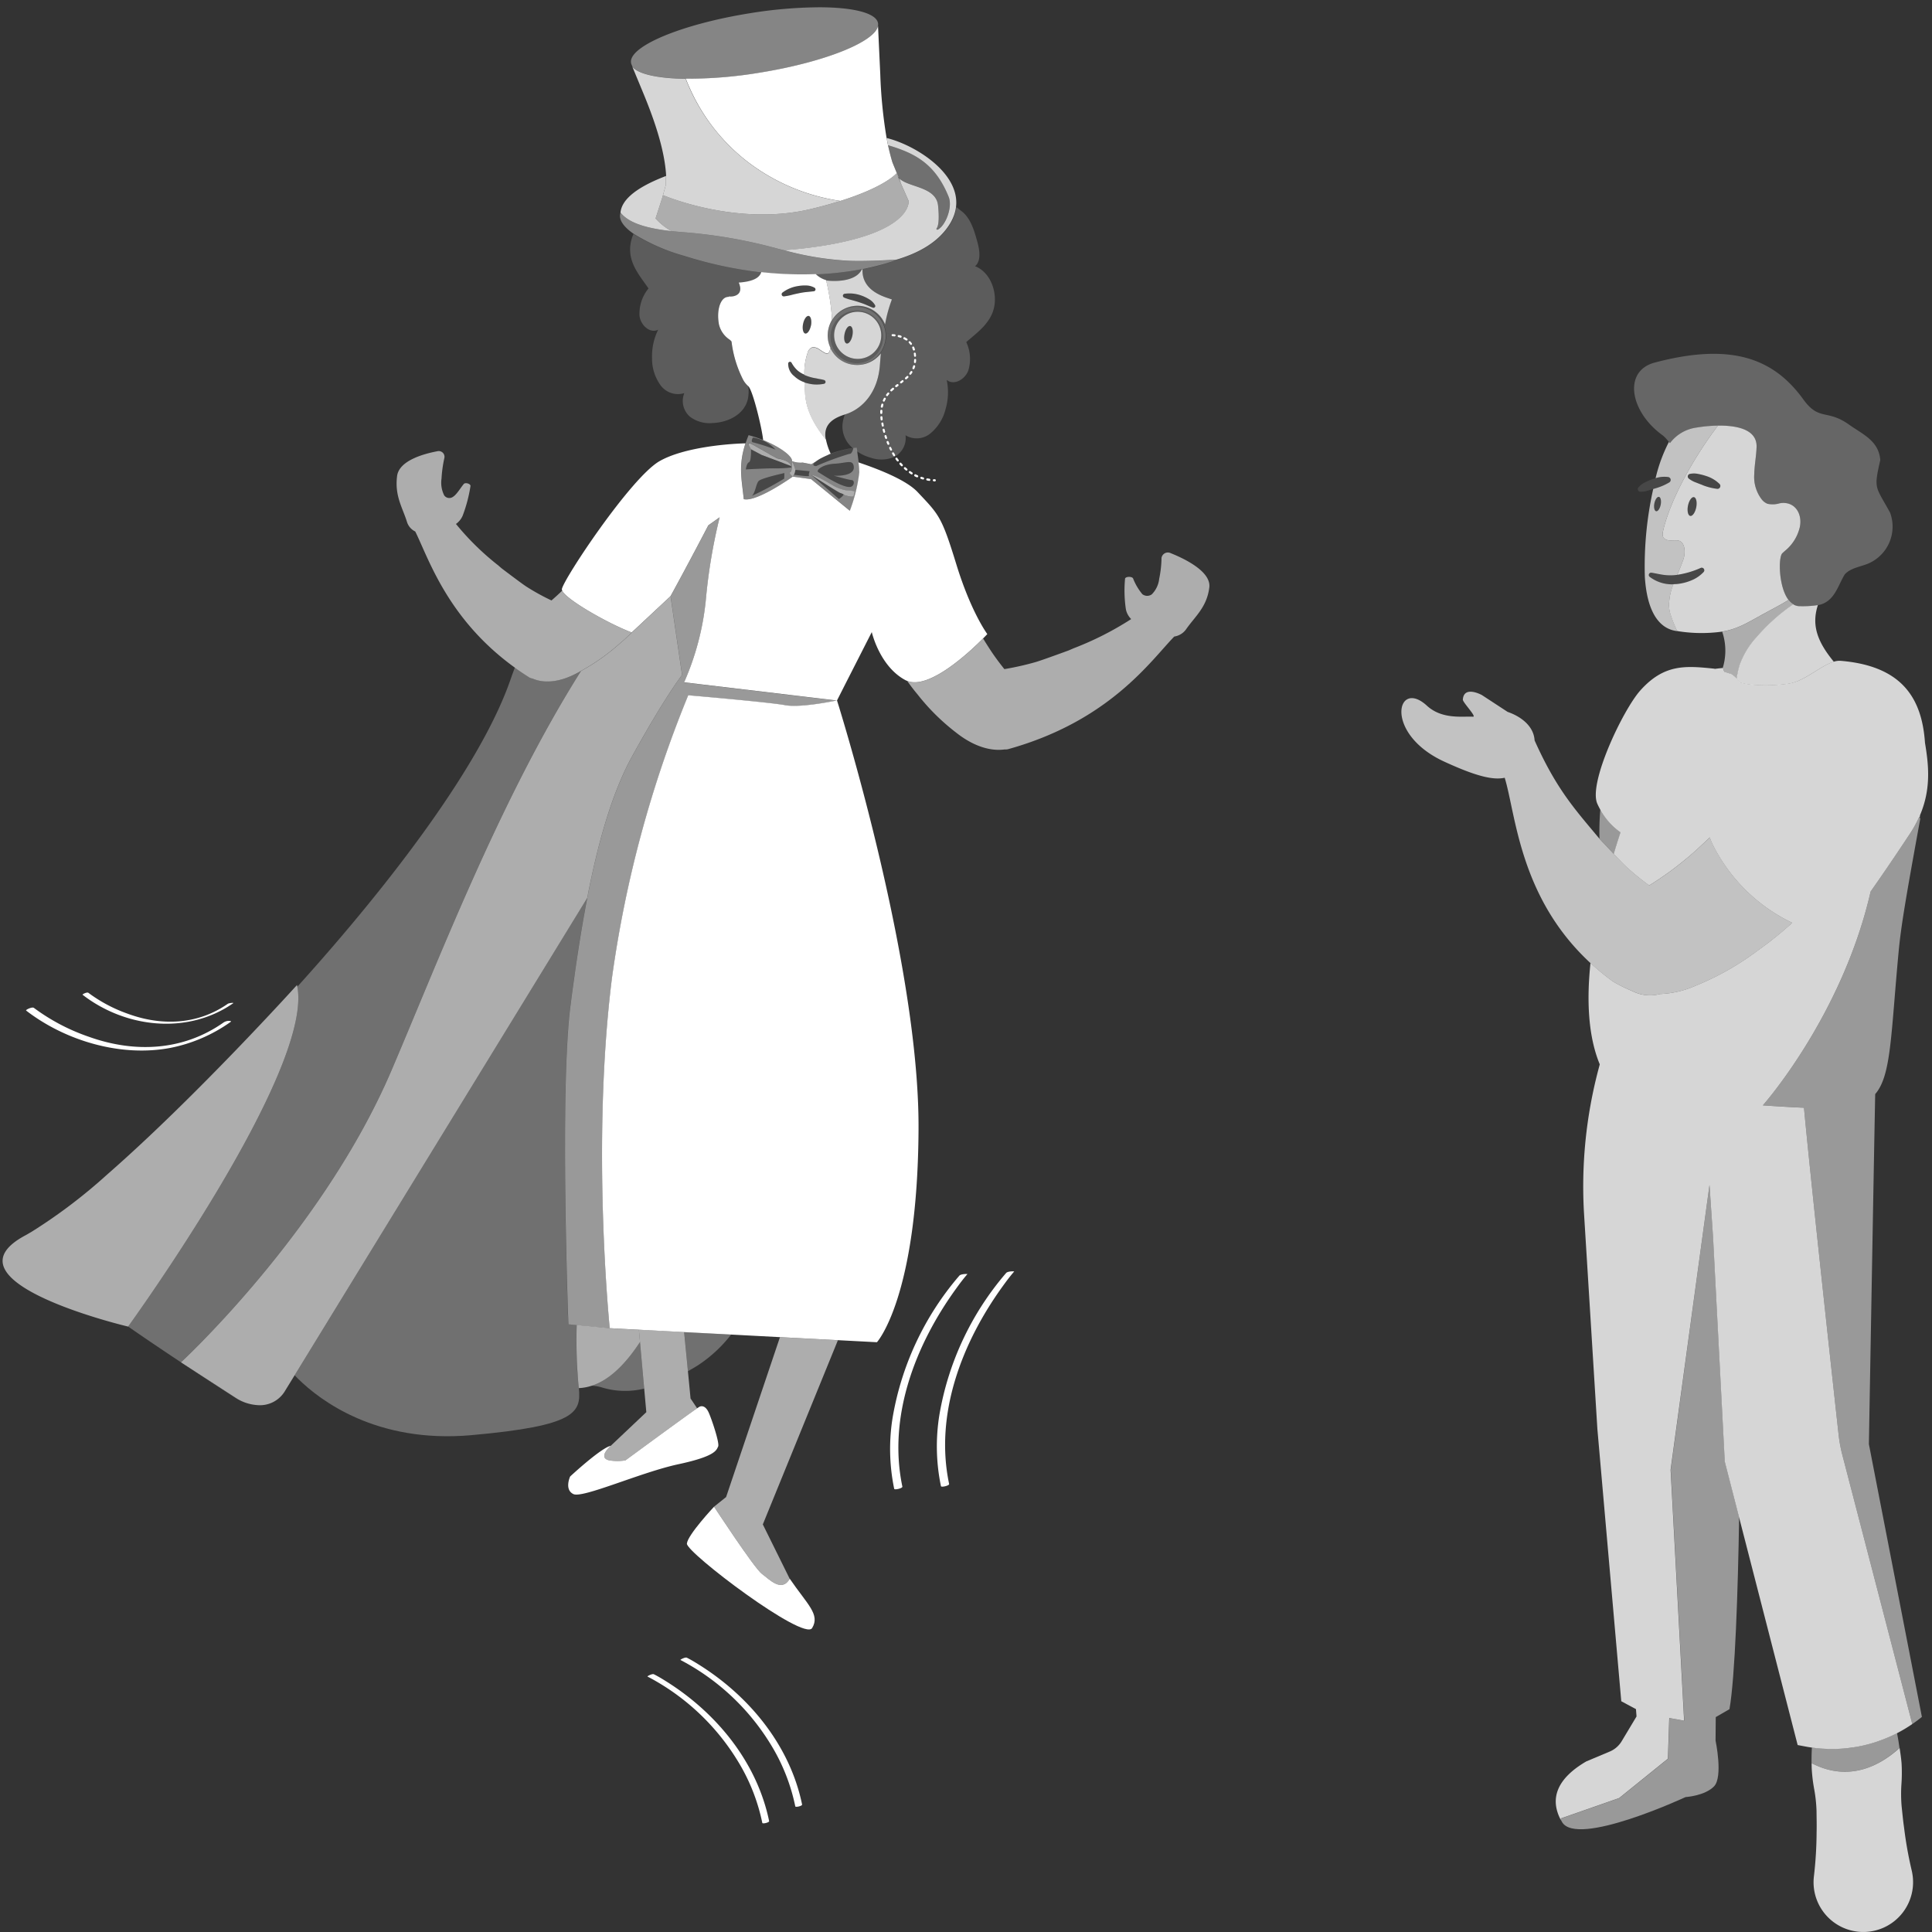 <svg viewBox="0 0 300 300" xmlns="http://www.w3.org/2000/svg"><rect x="0" y="0" width="300" height="300" fill="#333333" stroke="none"/><g fill="#fff"><path d="m 91.87 215.18 a 5.89 5.89 0 0 1 1.68 .29 12.36 12.36 0 0 0 6.48 .15 l -.65 -7.25 c -2.26 3.47 -4.77 5.93 -7.51 6.81 z" opacity=".3"/><path d="m 106.82 212.92 c .5 -.28 1.01 -.57 1.53 -.9 a 21.3 21.3 0 0 0 5.18 -4.79 l -7.29 -.38 z" opacity=".3"/><path d="m 36.6 217.03 l -8.5 -5.5 s 21.91 -20.21 32.63 -45.19 c 7.04 -16.42 16.83 -42.14 29.49 -62.16 -.17 .09 -.33 .19 -.5 .28 -2.88 1.55 -5.31 1.65 -7.02 .9 a 1.27 1.27 0 0 1 -.44 -.15 c -.81 -.51 -1.57 -1.03 -2.31 -1.56 -.21 .56 -.42 1.13 -.62 1.7 -4.46 13.08 -18.27 31.38 -33.16 47.86 2.5 13.14 -26.27 52.76 -26.28 52.77 5.98 4.15 12.34 8.29 16.62 11.04 a 6.99 6.99 0 0 0 3.4 1.15 6.93 6.93 0 0 1 -3.31 -1.14 z" opacity=".3"/><path d="m 89.78 214.52 c -.05 -.47 -.1 -.96 -.14 -1.48 -.02 -.34 -.03 -.68 -.04 -1.03 -.08 -1.6 -.12 -3.72 -.06 -6.26 l -1.3 -.13 s -1.36 -36.36 .34 -49.52 c .72 -5.56 1.55 -11.24 2.6 -16.67 l -45.43 74.12 c .16 .17 .34 .35 .54 .55 3.4 3.35 12.18 10.07 26.92 8.75 16.21 -1.45 17.04 -3.49 16.68 -7.3 v -.01 s -.05 -.36 -.11 -1.02 z" opacity=".3"/><path d="m 46.17 153.21 c -.02 -.09 -.03 -.18 -.05 -.26 0 0 -15.79 17.48 -29.47 29.42 a 83.21 83.21 0 0 1 -11.79 8.93 c -.3 .17 -.6 .35 -.89 .51 -13.56 7.22 15.92 14.18 15.92 14.18 .01 -.02 28.77 -39.64 26.28 -52.78 z" opacity=".6"/><path d="m 181.8 85.9 a 1 1 0 0 0 -1.44 .73 17.02 17.02 0 0 1 -.36 3.24 4.04 4.04 0 0 1 -1.16 2.43 1.23 1.23 0 0 1 -1.45 -.03 8.73 8.73 0 0 1 -1.45 -2.46 c -.18 -.32 -1.13 -.31 -1.24 .03 a 19.85 19.85 0 0 0 .13 4.79 2.97 2.97 0 0 0 .82 1.5 48.38 48.38 0 0 1 -8.9 4.52 l -.84 .36 s -4.08 1.5 -5.04 1.78 a 44.09 44.09 0 0 1 -4.91 1.11 q -.8 -.99 -1.53 -2.02 c -.52 -.73 -.99 -1.48 -1.46 -2.22 l -.31 -.51 -.01 .01 c -2.05 2.06 -8.36 8 -11.79 6.57 .51 .71 1.04 1.42 1.61 2.09 a 33.5 33.5 0 0 0 5.96 5.91 c 2.8 2.23 5.47 2.94 7.58 2.64 a 1.67 1.67 0 0 0 .53 -.04 c 15.82 -4.39 22.22 -13.83 25.8 -17.49 a 2.75 2.75 0 0 0 1.86 -1.16 c 1.37 -1.97 3.2 -3.39 3.58 -6.46 .31 -2.43 -3.73 -4.42 -5.98 -5.32 z" opacity=".6"/><path d="m 82.69 105.36 c 1.71 .76 4.14 .66 7.02 -.9 .17 -.08 .33 -.19 .5 -.28 a 32.23 32.23 0 0 0 5.91 -4.16 c .69 -.57 1.34 -1.18 1.97 -1.8 -3.73 -1.43 -10.17 -5.1 -10.79 -6.49 0 -.01 0 -.01 0 -.02 q -.81 .79 -1.67 1.53 c -.06 -.03 -.11 -.06 -.16 -.08 a 34.51 34.51 0 0 1 -3.73 -2.07 c -.75 -.48 -3.85 -2.84 -3.85 -2.84 l -.62 -.53 a 41.53 41.53 0 0 1 -6.47 -6.36 3.04 3.04 0 0 0 1.04 -1.28 22.63 22.63 0 0 0 1.22 -4.63 c -.01 -.35 -.81 -.57 -1.04 -.3 -.58 .69 -1.13 1.72 -1.8 2.07 a .97 .97 0 0 1 -1.24 -.29 4.39 4.39 0 0 1 -.42 -2.62 19.49 19.49 0 0 1 .45 -3.23 .89 .89 0 0 0 -1.05 -1.02 c -2.11 .39 -5.99 1.44 -6.3 3.86 -.39 3.07 .82 4.85 1.52 7.07 a 2.45 2.45 0 0 0 1.3 1.54 c 2.03 4.06 4.98 13.57 15.44 21.12 .73 .53 1.5 1.05 2.31 1.56 a 1.27 1.27 0 0 0 .46 .15 z" opacity=".6"/><path d="m 88.26 205.63 l 1.3 .13 5.13 .5 s -2.91 -28.55 .35 -54.42 a 180.26 180.26 0 0 1 11.84 -43.86 s 12.61 1.09 15.05 1.54 c 2.28 .43 7.34 -.59 7.99 -.73 l -23.68 -2.82 .01 -.02 h -.01 a 42.02 42.02 0 0 0 3.36 -12.69 85.34 85.34 0 0 1 2.15 -12.92 l -1.75 1.24 s -3 5.76 -5.87 11 l 1.79 12.23 s -2.49 3.1 -7.72 12.56 c -3.19 5.77 -5.37 13.61 -7.01 22.07 -1.05 5.43 -1.88 11.11 -2.6 16.67 -1.7 13.16 -.33 49.52 -.33 49.52 z" opacity=".5"/><path d="m 99.21 206.48 l .17 1.89 .65 7.25 .33 3.66 -5.52 5.22 c -1.36 1.29 -1.31 2.11 -.06 2.29 a 8.23 8.23 0 0 0 2.34 -.02 s 9.1 -6.69 11.13 -8.09 l -1.02 -1.52 -.41 -4.25 -.59 -6.07 z" opacity=".6"/><path d="m 112.75 232.46 l -1.87 1.5 s 6.27 9.58 7.42 10.42 3.08 2.97 4.32 .76 l -4.17 -8.43 11.66 -28.6 -9 -.47 z" opacity=".6"/><path d="m 118.3 244.38 c -1.15 -.84 -7.42 -10.42 -7.42 -10.42 s -4.1 4.36 -4.22 5.73 18.18 15.23 19.45 13.11 -.73 -3.64 -3.48 -7.66 c -1.25 2.21 -3.18 .08 -4.33 -.76 z"/><path d="m 94.78 226.79 c -1.25 -.18 -1.3 -1 .06 -2.29 -1.56 .35 -6.31 4.77 -6.31 4.77 s -.94 2.04 .51 2.73 10.48 -3.39 16.32 -4.64 5.88 -2.22 6.15 -2.74 -1.06 -4.43 -1.49 -5.34 -.98 -1.03 -1.39 -.85 c -.04 .02 -.17 .11 -.39 .25 -2.03 1.4 -11.13 8.09 -11.13 8.09 a 8.23 8.23 0 0 1 -2.33 .02 z"/><path d="m 122.99 71.61 a 3.64 3.64 0 0 0 1.65 .22 l 1.34 .26 s .27 -.16 .65 -.39 a 6.52 6.52 0 0 1 .96 -.6 c .29 -.15 .59 -.29 .89 -.42 .19 -.1 .37 -.18 .52 -.24 l -.02 -.01 a 9.53 9.53 0 0 1 -.72 -2.15 c -.86 -1.09 -2.9 -3.71 -3.19 -6.67 a 3 3 0 0 1 -.05 -.41 c -.02 -.57 -.09 -1.78 -.09 -1.83 -.14 -.05 -.27 -.1 -.41 -.16 a 4.25 4.25 0 0 1 -1.19 -.8 2.24 2.24 0 0 1 -.3 -.27 2.43 2.43 0 0 1 -.64 -1.71 .28 .28 0 0 1 .52 -.11 l .03 .06 a 4.54 4.54 0 0 0 .84 1.09 3.82 3.82 0 0 0 1.12 .7 9.65 9.65 0 0 1 .51 -3.4 1.22 1.22 0 0 1 .66 -.82 1.36 1.36 0 0 1 .78 .08 c .33 .1 1.32 .97 1.65 .85 .3 -.11 .4 -.58 .45 -.88 a 4.46 4.46 0 0 1 -.43 -1.89 4.76 4.76 0 0 1 .67 -2.42 c -.01 -.13 0 -.25 -.01 -.38 a 36.14 36.14 0 0 0 -.9 -5.81 3.87 3.87 0 0 1 -1.61 -.94 c -.83 .03 -1.7 .05 -2.6 .04 a 57.17 57.17 0 0 1 -5.86 -.35 c -.25 .81 -1.12 1.46 -3.5 1.63 .91 2.12 -1.06 2.22 -1.55 2.16 v .06 a 1.01 1.01 0 0 0 -.32 .03 c -1.05 .27 -1.59 2.17 -1.2 4.25 a 3.9 3.9 0 0 0 1.61 2.33 1.72 1.72 0 0 1 .34 .32 17.78 17.78 0 0 0 1.82 5.97 3.62 3.62 0 0 0 .79 .97 c .7 .64 2.13 6.56 2.3 8.36 2.56 1.04 4.55 2.48 4.49 3.28 z m 2.93 -21.06 c -.15 .75 -.54 1.3 -.88 1.24 -.25 -.05 -.4 -.44 -.4 -.94 a 2.83 2.83 0 0 1 .06 -.55 c .15 -.75 .54 -1.3 .88 -1.24 .25 .05 .4 .44 .4 .94 a 2.84 2.84 0 0 1 -.05 .56 z m -4.19 -4.53 a .32 .32 0 0 1 -.35 -.28 c 0 -.01 0 -.01 0 -.02 v -.01 a .31 .31 0 0 1 .11 -.27 5.3 5.3 0 0 1 2.36 -1.01 6.12 6.12 0 0 1 1.32 -.1 2.69 2.69 0 0 1 1.33 .36 .26 .26 0 0 1 .12 .19 .27 .27 0 0 1 -.03 .21 .28 .28 0 0 1 -.19 .13 l -.07 .01 c -.36 .05 -.75 .08 -1.13 .12 s -.75 .1 -1.13 .18 -.76 .16 -1.13 .26 a 8.92 8.92 0 0 1 -1.19 .23 z"/><path d="m 89.55 205.75 c -.07 2.54 -.02 4.66 .06 6.26 .05 1.08 .12 1.92 .17 2.51 .06 .66 .11 1.01 .11 1.02 h .05 a 7.32 7.32 0 0 0 1.93 -.36 c 2.75 -.88 5.25 -3.34 7.51 -6.8 l -.17 -1.89 -4.52 -.24 z" opacity=".6"/><path d="m 153.31 98.46 c -.1 -.14 -2.56 -3.5 -4.81 -10.83 -2.3 -7.49 -2.69 -7.69 -6.02 -11.23 -1.67 -1.77 -5.63 -3.41 -9.18 -4.6 a 14.01 14.01 0 0 1 .13 1.54 24.9 24.9 0 0 1 -1.47 5.97 l -6.01 -4.91 -2.85 -.39 s -5.61 4 -7.61 3.5 c -.31 -3.11 -.88 -5.18 .27 -8.67 -3.78 .11 -9.95 .81 -13.37 2.78 -4.46 2.59 -14.87 18.27 -15.14 19.85 v .01 a .44 .44 0 0 0 .05 .22 v .02 c .63 1.39 7.07 5.07 10.79 6.49 l 6.03 -5.64 c 2.88 -5.25 5.87 -11 5.87 -11 l 1.75 -1.24 .01 -.01 a 85.42 85.42 0 0 0 -2.16 12.95 41.93 41.93 0 0 1 -3.35 12.66 l -.01 .02 23.68 2.82 c -.65 .14 -5.71 1.16 -7.99 .73 -2.44 -.46 -15.05 -1.54 -15.05 -1.54 a 180.28 180.28 0 0 0 -11.84 43.86 c -3.26 25.87 -.35 54.42 -.35 54.42 l 4.52 .24 7.03 .37 7.29 .38 7.58 .4 9 .47 6.07 .32 s 6.33 -6.96 6.46 -33.11 c .11 -21.29 -8.35 -52.01 -11.5 -62.71 -.69 -2.34 -1.12 -3.72 -1.16 -3.83 l 1.25 -2.47 4.15 -8.15 s 1.21 5.35 5.26 7.48 c .06 .03 .13 .06 .2 .08 a .2 .2 0 0 0 .02 .01 c 3.43 1.43 9.74 -4.51 11.79 -6.57 l .01 -.01 c .41 -.41 .65 -.67 .65 -.67 z"/><path d="m 104.12 92.58 l 1.79 12.23 s -2.49 3.1 -7.72 12.56 c -3.19 5.77 -5.37 13.61 -7.01 22.07 l -45.43 74.11 -1.28 2.08 -.28 .46 a 4.52 4.52 0 0 1 -4.28 2.09 6.93 6.93 0 0 1 -3.31 -1.14 l -8.5 -5.5 s 21.91 -20.21 32.63 -45.19 c 7.04 -16.42 16.83 -42.14 29.49 -62.16 a 32.23 32.23 0 0 0 5.91 -4.16 c .69 -.57 1.34 -1.18 1.97 -1.8 z" opacity=".6"/><path d="m 128.28 43.54 c .15 .05 4.46 .58 5.55 -1.73 a 49.02 49.02 0 0 1 -7.16 .79 3.87 3.87 0 0 0 1.61 .94 36.14 36.14 0 0 1 .9 5.81 v .01 a 36.06 36.06 0 0 0 -.9 -5.82 z" opacity=".2"/><path d="m 113.58 53.03 a 1.72 1.72 0 0 0 -.34 -.32 3.9 3.9 0 0 1 -1.61 -2.33 c -.39 -2.07 .15 -3.97 1.2 -4.25 a 1.01 1.01 0 0 1 .32 -.03 v -.02 c .49 .05 2.45 -.05 1.55 -2.16 2.38 -.17 3.25 -.82 3.5 -1.63 a 63.21 63.21 0 0 1 -11.98 -2.55 30.38 30.38 0 0 1 -7.85 -3.41 5.85 5.85 0 0 0 -.44 3.41 c .38 1.97 1.69 3.47 2.77 5.05 a 6.19 6.19 0 0 0 -1.4 4.24 c .19 1.51 1.64 2.79 2.9 2.17 a 9.24 9.24 0 0 0 -.95 4.38 7.02 7.02 0 0 0 1.32 4.24 3.33 3.33 0 0 0 3.69 1.22 3.24 3.24 0 0 0 .88 3.67 5.03 5.03 0 0 0 3.49 .98 c 2.3 -.07 5 -1.27 5.52 -3.83 a 6.33 6.33 0 0 0 .05 -1.89 3.62 3.62 0 0 1 -.79 -.97 17.78 17.78 0 0 1 -1.83 -5.97 z" opacity=".2"/><path d="m 139.3 40.32 l .08 -.01 a 30.22 30.22 0 0 1 -5.46 1.48 c -.16 3.6 3.88 4.4 4.56 4.7 a 21.73 21.73 0 0 0 -1.06 3.88 4.56 4.56 0 0 1 .31 1.45 c .05 -.01 .18 -.02 .3 -.03 .16 -.02 .08 .31 .08 .43 s -.29 .11 -.37 .07 a 4.55 4.55 0 0 1 -.96 2.58 c -.06 .58 -.11 1.15 -.14 1.69 -.29 4.4 -2.71 6.77 -4.97 7.64 -.12 .05 -.29 .1 -.48 .16 a 6.09 6.09 0 0 0 -.38 1.71 4.38 4.38 0 0 0 1.6 3.5 c .35 -.06 .58 -.09 .58 -.09 s .04 .25 .09 .61 a 7.28 7.28 0 0 0 2.14 .99 5.07 5.07 0 0 0 3.63 -.13 3.28 3.28 0 0 0 1.76 -3.36 3.36 3.36 0 0 0 3.89 -.31 7.13 7.13 0 0 0 2.34 -3.8 9.21 9.21 0 0 0 .16 -4.49 c 1.07 .9 2.79 0 3.35 -1.43 a 6.14 6.14 0 0 0 -.31 -4.44 c 1.44 -1.27 3.09 -2.42 3.94 -4.25 1.3 -2.78 -.01 -6.59 -2.58 -7.53 .96 -.8 .73 -2.43 .39 -3.68 -.49 -1.82 -1.06 -3.76 -2.43 -4.83 -.26 -.2 -.56 -.45 -.86 -.69 a 6.43 6.43 0 0 1 -.85 2.45 c -1.68 2.91 -4.83 4.68 -8.35 5.73 z m 2.92 14.57 c .02 .11 .03 .22 .04 .34 a .17 .17 0 0 1 -.15 .18 h -.01 a .16 .16 0 0 1 -.16 -.15 c -.01 -.11 -.02 -.22 -.04 -.32 a .17 .17 0 0 1 .14 -.19 .17 .17 0 0 1 .18 .14 z m -.5 -1.07 a .17 .17 0 0 1 .22 .09 c .05 .1 .09 .21 .12 .32 a .17 .17 0 0 1 -.11 .21 .15 .15 0 0 1 -.05 .01 .17 .17 0 0 1 -.16 -.11 c -.03 -.1 -.07 -.2 -.11 -.29 a .17 .17 0 0 1 .09 -.23 z m -3.14 -1.94 h .01 c .11 .01 .22 .01 .34 .03 a .16 .16 0 0 1 .14 .18 .17 .17 0 0 1 -.16 .15 h -.02 c -.11 -.01 -.22 -.02 -.32 -.03 a .17 .17 0 0 1 .01 -.33 z m -.31 8.63 c .08 -.08 .16 -.15 .25 -.23 a .17 .17 0 1 1 .22 .25 c -.08 .07 -.16 .14 -.24 .22 a .17 .17 0 0 1 -.23 -.24 z m -.67 .76 c .07 -.09 .14 -.18 .21 -.26 a .16 .16 0 1 1 .25 .21 c -.07 .08 -.13 .16 -.2 .25 a .17 .17 0 0 1 -.13 .07 .17 .17 0 0 1 -.13 -.26 z m -.52 .88 c .05 -.1 .1 -.21 .15 -.3 a .16 .16 0 0 1 .22 -.07 .16 .16 0 0 1 .07 .22 c -.05 .09 -.1 .19 -.14 .28 a .17 .17 0 0 1 -.15 .1 .16 .16 0 0 1 -.07 -.01 .17 .17 0 0 1 -.08 -.23 z m -.23 .64 a .16 .16 0 0 1 .2 -.12 .17 .17 0 0 1 .12 .2 c -.03 .1 -.05 .2 -.07 .31 a .17 .17 0 0 1 -.16 .13 .12 .12 0 0 1 -.03 0 .16 .16 0 0 1 -.13 -.19 c .02 -.12 .05 -.23 .08 -.34 z m -.17 1 a .15 .15 0 0 1 .18 -.15 .16 .16 0 0 1 .15 .18 c -.01 .1 -.01 .21 -.01 .32 a .17 .17 0 0 1 -.17 .16 .16 .16 0 0 1 -.16 -.17 c .01 -.12 .01 -.23 .02 -.34 z m .04 1.34 l -.01 -.08 q -.02 -.13 -.02 -.26 a .16 .16 0 0 1 .33 -.03 c .01 .08 .01 .16 .02 .25 l .01 .08 a .17 .17 0 0 1 -.15 .18 .17 .17 0 0 1 -.17 -.14 z m .17 .99 c -.02 -.11 -.05 -.22 -.07 -.33 a .17 .17 0 0 1 .13 -.19 .16 .16 0 0 1 .19 .13 c .02 .1 .04 .21 .06 .32 a .16 .16 0 0 1 -.13 .2 .21 .21 0 0 1 -.04 0 .17 .17 0 0 1 -.13 -.13 z m .24 .97 c -.03 -.11 -.06 -.22 -.09 -.32 a .16 .16 0 0 1 .12 -.2 .16 .16 0 0 1 .2 .12 c .03 .1 .05 .21 .08 .32 a .17 .17 0 0 1 -.12 .2 .17 .17 0 0 1 -.04 .01 .16 .16 0 0 1 -.14 -.13 z m .45 1.07 a .16 .16 0 0 1 -.16 -.11 c -.04 -.11 -.07 -.21 -.11 -.32 a .17 .17 0 0 1 .31 -.1 c .03 .1 .07 .21 .1 .31 a .16 .16 0 0 1 -.1 .21 .16 .16 0 0 1 -.03 .01 z m .35 .92 a .17 .17 0 0 1 -.15 -.1 c -.04 -.1 -.08 -.21 -.13 -.31 a .17 .17 0 0 1 .31 -.12 c .04 .1 .08 .2 .12 .3 a .17 .17 0 0 1 -.09 .22 .15 .15 0 0 1 -.05 .01 z m .42 .9 a .17 .17 0 0 1 -.15 -.09 c -.05 -.1 -.1 -.2 -.15 -.3 a .17 .17 0 0 1 .3 -.14 c .05 .1 .1 .2 .14 .29 a .16 .16 0 0 1 -.07 .22 .16 .16 0 0 1 -.06 .02 z m .57 .84 a .17 .17 0 0 1 -.09 .02 .16 .16 0 0 1 -.14 -.08 c -.06 -.1 -.12 -.19 -.17 -.29 a .16 .16 0 1 1 .28 -.17 c .06 .09 .11 .19 .17 .28 a .17 .17 0 0 1 -.04 .24 z m .57 -10.91 l -.26 .2 a .17 .17 0 0 1 -.1 .04 .17 .17 0 0 1 -.1 -.29 l .26 -.2 a .17 .17 0 0 1 .2 .26 z m .02 -7.56 a .16 .16 0 0 1 -.12 -.2 .16 .16 0 0 1 .2 -.12 c .11 .03 .22 .06 .33 .09 a .17 .17 0 0 1 -.05 .32 .15 .15 0 0 1 -.05 -.01 c -.1 -.03 -.2 -.06 -.3 -.08 z m .76 6.95 c -.09 .07 -.17 .14 -.26 .2 a .16 .16 0 0 1 -.2 -.26 c .09 -.07 .17 -.13 .26 -.2 a .17 .17 0 0 1 .21 .26 z m .06 -6.84 a .17 .17 0 0 1 .22 -.07 3.06 3.06 0 0 1 .3 .18 .16 .16 0 0 1 -.09 .3 .16 .16 0 0 1 -.09 -.03 3.04 3.04 0 0 0 -.27 -.16 .17 .17 0 0 1 -.07 -.22 z m .7 6.17 c -.08 .08 -.16 .16 -.24 .23 a .17 .17 0 0 1 -.11 .04 .17 .17 0 0 1 -.12 -.06 .16 .16 0 0 1 .01 -.23 c .08 -.07 .16 -.15 .23 -.22 a .16 .16 0 0 1 .23 .23 z m .11 -5.61 a .16 .16 0 0 1 .23 .01 3.22 3.22 0 0 1 .22 .27 .17 .17 0 0 1 -.27 .2 2.9 2.9 0 0 0 -.2 -.24 .16 .16 0 0 1 .02 -.24 z m .54 4.83 c -.06 .1 -.13 .19 -.2 .28 a .16 .16 0 0 1 -.13 .07 .18 .18 0 0 1 -.1 -.03 .17 .17 0 0 1 -.03 -.23 c .06 -.08 .13 -.17 .18 -.26 a .17 .17 0 0 1 .28 .18 z m .32 -.61 a .17 .17 0 0 1 -.15 .1 .18 .18 0 0 1 -.06 -.01 .17 .17 0 0 1 -.09 -.22 q .06 -.14 .1 -.29 a .17 .17 0 1 1 .32 .1 3.35 3.35 0 0 1 -.12 .32 z m .25 -1 a .17 .17 0 0 1 -.16 .14 h -.02 a .16 .16 0 0 1 -.14 -.18 c .01 -.1 .02 -.21 .02 -.31 a .17 .17 0 0 1 .17 -.16 h .01 a .17 .17 0 0 1 .16 .17 c -.02 .12 -.03 .23 -.04 .34 z" opacity=".2"/><path d="m 133.2 55.73 a 3.66 3.66 0 1 0 -3.68 -3.66 3.67 3.67 0 0 0 3.68 3.66 z m -2.06 -3.86 c .15 -.75 .54 -1.3 .88 -1.24 s .49 .72 .34 1.47 -.54 1.3 -.88 1.24 -.49 -.72 -.34 -1.46 z" opacity=".8"/><path d="m 131.19 64.36 c .19 -.06 .36 -.12 .48 -.16 2.26 -.87 4.68 -3.24 4.97 -7.64 .04 -.53 .09 -1.1 .14 -1.69 a 4.61 4.61 0 0 1 -3.64 1.8 c -.02 0 -.05 0 -.07 0 h -.02 a 4.53 4.53 0 0 1 -4.11 -2.63 c -.05 .29 -.14 .77 -.45 .88 -.33 .12 -1.32 -.75 -1.65 -.85 a 1.36 1.36 0 0 0 -.78 -.08 1.22 1.22 0 0 0 -.66 .82 9.65 9.65 0 0 0 -.51 3.4 c .03 .01 .05 .03 .08 .04 a 7.47 7.47 0 0 0 1.42 .44 c .25 .04 .51 .09 .76 .15 a 6.68 6.68 0 0 1 .79 .16 l .02 .01 a .31 .31 0 0 1 .22 .38 .31 .31 0 0 1 -.24 .21 5.81 5.81 0 0 1 -1.72 .08 7.37 7.37 0 0 1 -1.31 -.29 c 0 .04 .07 1.26 .09 1.83 .01 .14 .04 .28 .05 .41 .3 2.96 2.33 5.57 3.19 6.67 -.58 -2.72 1.74 -3.54 2.95 -3.94 z" opacity=".8"/><path d="m 128.28 43.54 a 36.06 36.06 0 0 1 .9 5.82 c .01 .12 0 .25 .01 .37 a 4.61 4.61 0 0 1 8.24 .65 21.73 21.73 0 0 1 1.06 -3.88 c -.68 -.3 -4.72 -1.1 -4.56 -4.7 l -.1 .02 c -1.1 2.3 -5.41 1.77 -5.55 1.72 z m 6.63 2.9 a 2.6 2.6 0 0 1 .97 .95 .27 .27 0 0 1 -.11 .37 .29 .29 0 0 1 -.23 .02 l -.07 -.03 c -.34 -.13 -.7 -.29 -1.04 -.44 s -.71 -.27 -1.07 -.39 -.74 -.23 -1.12 -.33 a 8.92 8.92 0 0 1 -1.15 -.37 l -.01 -.01 a .31 .31 0 0 1 -.17 -.41 .32 .32 0 0 1 .23 -.18 5.35 5.35 0 0 1 2.57 .26 6.01 6.01 0 0 1 1.2 .56 z" opacity=".8"/><path d="m 131.48 53.34 c .34 .06 .73 -.49 .88 -1.24 s -.01 -1.4 -.34 -1.47 -.73 .49 -.88 1.24 .01 1.41 .34 1.47 z" opacity=".1"/><path d="m 125.58 49.07 c -.34 -.06 -.73 .49 -.88 1.24 a 2.83 2.83 0 0 0 -.06 .55 c 0 .5 .15 .87 .4 .92 .34 .06 .73 -.49 .88 -1.24 a 2.82 2.82 0 0 0 .06 -.52 c .01 -.52 -.14 -.91 -.4 -.95 z" opacity=".1"/><path d="m 131.14 45.63 a .32 .32 0 0 0 -.23 .18 .31 .31 0 0 0 .17 .41 l .01 .01 a 8.92 8.92 0 0 0 1.15 .37 c .38 .1 .75 .2 1.12 .33 s .73 .24 1.07 .39 .7 .31 1.04 .44 l .07 .03 a .29 .29 0 0 0 .23 -.02 .27 .27 0 0 0 .11 -.37 2.6 2.6 0 0 0 -.97 -.95 6.01 6.01 0 0 0 -1.2 -.55 5.35 5.35 0 0 0 -2.57 -.27 z" opacity=".1"/><path d="m 126.23 59.68 a 5.81 5.81 0 0 0 1.72 -.08 .31 .31 0 0 0 .24 -.21 .31 .31 0 0 0 -.22 -.38 l -.03 -.01 a 6.68 6.68 0 0 0 -.79 -.16 c -.26 -.06 -.51 -.11 -.76 -.15 a 7.47 7.47 0 0 1 -1.42 -.44 c -.03 -.01 -.05 -.03 -.08 -.04 a 3.82 3.82 0 0 1 -1.12 -.7 4.54 4.54 0 0 1 -.84 -1.09 l -.03 -.06 a .28 .28 0 0 0 -.52 .11 2.43 2.43 0 0 0 .64 1.71 3.55 3.55 0 0 0 .3 .27 4.25 4.25 0 0 0 1.19 .8 c .13 .06 .27 .11 .41 .16 a 7.37 7.37 0 0 0 1.31 .27 z" opacity=".1"/><path d="m 121.73 46.01 h .01 a 8.92 8.92 0 0 0 1.19 -.23 c .38 -.1 .76 -.19 1.13 -.26 s .75 -.14 1.13 -.18 .77 -.07 1.13 -.12 l .07 -.01 a .28 .28 0 0 0 .19 -.13 .28 .28 0 0 0 -.09 -.38 2.69 2.69 0 0 0 -1.33 -.36 6.12 6.12 0 0 0 -1.32 .1 5.3 5.3 0 0 0 -2.36 1.01 .31 .31 0 0 0 -.11 .27 v .01 a .32 .32 0 0 0 .36 .28 z" opacity=".1"/><path d="m 156.23 197.67 a 45.46 45.46 0 0 0 -10.36 22.02 30.49 30.49 0 0 0 .24 11.08 c .05 .22 1.33 -.08 1.27 -.34 -2.3 -10.89 2.04 -22.07 8.4 -30.81 .54 -.75 1.1 -1.49 1.7 -2.18 .03 -.05 -1 -.06 -1.25 .23 z"/><path d="m 148.52 200.02 c .54 -.75 1.1 -1.49 1.7 -2.18 .03 -.04 -1 -.04 -1.25 .24 a 45.47 45.47 0 0 0 -10.36 22.02 30.47 30.47 0 0 0 .24 11.08 c .05 .22 1.33 -.08 1.27 -.34 -2.29 -10.9 2.04 -22.08 8.4 -30.82 z"/><path d="m 103.46 261.09 c -.62 -.39 -1.26 -.78 -1.92 -1.11 -.26 -.13 -1.08 .31 -1 .35 a 35.92 35.92 0 0 1 14.38 13.72 29.83 29.83 0 0 1 3.45 9.01 c .04 .19 1.1 -.06 1.06 -.28 -1.89 -9.15 -8.17 -16.8 -15.97 -21.69 z"/><path d="m 108.58 258.52 c -.62 -.39 -1.26 -.78 -1.92 -1.11 -.26 -.13 -1.08 .31 -1 .35 a 35.93 35.93 0 0 1 14.38 13.72 29.77 29.77 0 0 1 3.45 9.01 c .04 .19 1.1 -.06 1.06 -.28 -1.88 -9.14 -8.17 -16.8 -15.97 -21.69 z"/><path d="m 26.48 162.71 a 24.18 24.18 0 0 0 9.32 -4.02 c .25 -.17 -.23 -.16 -.29 -.17 a 1.56 1.56 0 0 0 -.85 .29 c -6.27 4.39 -13.77 4.71 -20.83 2.19 a 31.31 31.31 0 0 1 -8.57 -4.5 c -.26 -.2 -1.34 .31 -1.2 .42 6.13 4.73 14.78 7.26 22.42 5.79 z"/><path d="m 36.21 155.78 c .17 -.12 -.66 -.03 -.84 .09 -4.69 3.27 -10.29 3.47 -15.54 1.54 a 23.03 23.03 0 0 1 -6.11 -3.25 c -.19 -.15 -.99 .23 -.89 .31 6.69 5.17 16.31 6.24 23.38 1.31 z"/><path d="m 147.31 30.57 c .67 1.66 -.58 4.6 -1.72 5.09 a .13 .13 0 0 1 -.16 -.19 c .36 -.43 .41 -1.8 .23 -3.56 -.3 -2.95 -4.61 -2.8 -6.01 -4.2 l .33 .81 -.38 -.86 c -.01 -.01 -.02 -.02 -.03 -.03 l -.04 -.05 .37 .93 1.19 2.69 s .78 5.46 -16.69 7.41 c -.92 .1 -1.8 .18 -2.66 .24 a 46.88 46.88 0 0 0 10.05 1.64 c 2.65 .12 6.81 -.14 7.44 -.18 3.53 -1.05 6.67 -2.81 8.36 -5.71 3.7 -6.36 -4.85 -11.93 -9.91 -13.17 .07 .38 .14 .75 .22 1.12 4.14 1.23 7.32 2.84 9.41 8.02 z" opacity=".8"/><path d="m 104.3 35.89 a 9.29 9.29 0 0 1 -2.5 -1.97 l 1.03 -3.2 .57 -2.05 c .01 -.43 .01 -.88 -.02 -1.33 -5.38 2.06 -6.88 4.07 -7.03 5.67 1.05 1.3 3.14 2.36 7.95 2.88 z" opacity=".8"/><path d="m 139.6 27.65 l -.07 -.15 .07 .08 .05 .12 c 1.41 1.4 5.71 1.25 6.01 4.2 .18 1.76 .13 3.13 -.23 3.56 a .13 .13 0 0 0 .16 .19 c 1.14 -.5 2.39 -3.43 1.72 -5.09 -2.09 -5.18 -5.27 -6.78 -9.41 -8.01 .19 .9 .41 1.79 .68 2.65 l .96 2.38 .04 .05 c 0 .01 .01 .01 .02 .02 z" opacity=".3"/><path d="m 110.62 19.62 a 29.87 29.87 0 0 0 4.79 4.96 l .05 .04 c .21 .17 .42 .34 .63 .5 a 31.13 31.13 0 0 0 14.4 6.08 c 6.05 -1.9 8.14 -3.7 8.61 -4.17 .08 -.08 .11 -.12 .11 -.12 l .26 .59 .07 .08 -.97 -2.38 c -.26 -.86 -.48 -1.74 -.68 -2.65 -.08 -.37 -.15 -.75 -.22 -1.12 a 74.67 74.67 0 0 1 -.98 -9.86 l -.35 -7.55 c -.48 2.5 -8.4 5.66 -18.42 7.27 a 67.99 67.99 0 0 1 -11.43 .93 q .29 .76 .63 1.5 a 29.97 29.97 0 0 0 3.5 5.9 z"/><path d="m 103.4 28.67 l -.57 2.05 .13 -.41 c 1.25 .51 11.99 4.76 22.93 2.15 1.74 -.41 3.26 -.84 4.59 -1.25 a 31.13 31.13 0 0 1 -14.4 -6.08 c -.21 -.16 -.42 -.33 -.63 -.5 l -.05 -.04 a 29.87 29.87 0 0 1 -4.79 -4.96 29.97 29.97 0 0 1 -3.51 -5.89 q -.33 -.74 -.63 -1.5 c -4.27 -.06 -7.35 -.71 -8.28 -1.88 l 1.69 4.08 c 1.56 3.77 3.33 8.66 3.56 12.88 l -.07 .03 c .04 .44 .05 .89 .03 1.32 z" opacity=".8"/><path d="m 97.99 9.76 a 1.16 1.16 0 0 0 .06 .22 l .02 .05 .13 .32 c .93 1.17 4.01 1.82 8.28 1.88 a 67.99 67.99 0 0 0 11.43 -.93 c 10.02 -1.61 17.94 -4.77 18.42 -7.27 a 1.2 1.2 0 0 0 .01 -.43 c -.27 -1.59 -3.86 -2.46 -9.09 -2.47 a 69.49 69.49 0 0 0 -10.84 .93 c -10.6 1.7 -18.85 5.15 -18.42 7.7 z" opacity=".4"/><path d="m 124.4 38.62 c 17.47 -1.95 16.69 -7.41 16.69 -7.41 l -1.19 -2.69 -.44 -1.01 -.26 -.59 s -.03 .04 -.11 .12 c -.47 .47 -2.56 2.27 -8.61 4.17 -1.33 .42 -2.85 .84 -4.59 1.25 -10.94 2.61 -21.67 -1.64 -22.93 -2.15 l -.13 .41 -1.03 3.2 a 9.29 9.29 0 0 0 2.5 1.97 c .29 .03 .59 .06 .9 .09 l .58 .05 a 77.91 77.91 0 0 1 14.94 2.57 l .15 .04 c .3 .08 .6 .15 .88 .22 .85 -.06 1.73 -.14 2.65 -.24 z" opacity=".6"/><path d="m 139.31 40.31 l -.08 .01 c -.62 .04 -4.79 .3 -7.44 .18 a 46.88 46.88 0 0 1 -10.05 -1.64 c -.29 -.07 -.58 -.14 -.88 -.22 l -.15 -.04 a 77.91 77.91 0 0 0 -14.94 -2.57 l -.58 -.05 c -.31 -.03 -.61 -.06 -.9 -.09 -4.8 -.52 -6.89 -1.58 -7.95 -2.88 -.01 .06 -.01 .12 -.02 .17 -.13 .43 -.18 1.57 2.05 3.11 a 30.14 30.14 0 0 0 7.9 3.45 63.23 63.23 0 0 0 11.93 2.55 56.93 56.93 0 0 0 5.86 .36 c 9.5 .07 15.25 -2.34 15.25 -2.34 z" opacity=".4"/><path d="m 133.05 47.64 a 4.51 4.51 0 1 1 .02 9.03 h .07 a 4.61 4.61 0 0 0 3.64 -1.8 4.55 4.55 0 0 0 .96 -2.58 c .08 .04 .37 .05 .37 -.07 s .08 -.45 -.08 -.43 c -.12 .01 -.24 .02 -.3 .03 a 4.56 4.56 0 0 0 -.31 -1.45 4.61 4.61 0 0 0 -8.24 -.65 v .01 a 4.54 4.54 0 0 0 -.65 1.94 4.53 4.53 0 0 1 4.52 -4.03 z" opacity=".2"/><path d="m 133.05 56.67 h .02 a 4.51 4.51 0 1 0 -4.56 -4.51 4.46 4.46 0 0 0 .43 1.89 4.53 4.53 0 0 0 4.11 2.62 z m .02 -8.47 a 4.08 4.08 0 1 1 -4.1 4.08 4.09 4.09 0 0 1 4.1 -4.08 z" opacity=".3"/><path d="m 133.07 56.35 a 4.08 4.08 0 1 0 -4.1 -4.07 4.09 4.09 0 0 0 4.1 4.07 z m .13 -7.94 a 3.66 3.66 0 1 1 -3.68 3.66 3.67 3.67 0 0 1 3.68 -3.66 z" opacity=".2"/><path d="m 141.15 73.22 a .17 .17 0 0 0 .04 .23 q .14 .1 .28 .19 a .16 .16 0 0 0 .09 .03 .17 .17 0 0 0 .14 -.08 .17 .17 0 0 0 -.05 -.23 c -.09 -.06 -.18 -.12 -.27 -.18 a .16 .16 0 0 0 -.23 .04 z"/><path d="m 140.39 72.59 a .17 .17 0 0 0 .01 .23 c .08 .08 .17 .15 .26 .22 a .17 .17 0 0 0 .1 .04 .17 .17 0 0 0 .1 -.29 c -.08 -.07 -.16 -.14 -.24 -.21 a .17 .17 0 0 0 -.23 .01 z"/><path d="m 141.98 73.75 a .16 .16 0 0 0 .07 .22 c .1 .05 .2 .1 .3 .14 a .16 .16 0 0 0 .07 .01 .17 .17 0 0 0 .15 -.1 .17 .17 0 0 0 -.08 -.22 c -.1 -.04 -.2 -.09 -.29 -.14 a .16 .16 0 0 0 -.22 .09 z"/><path d="m 144.02 74.29 a .16 .16 0 0 0 -.19 .13 .17 .17 0 0 0 .13 .19 c .11 .02 .22 .04 .33 .06 h .03 a .17 .17 0 0 0 .02 -.33 c -.11 -.01 -.21 -.03 -.32 -.05 z"/><path d="m 139.71 71.88 a .17 .17 0 0 0 -.02 .23 c .07 .08 .15 .17 .23 .25 a .17 .17 0 0 0 .12 .05 .17 .17 0 0 0 .11 -.05 .17 .17 0 0 0 .01 -.23 c -.07 -.08 -.15 -.16 -.22 -.24 a .17 .17 0 0 0 -.23 -.01 z"/><path d="m 139.11 71.09 a .16 .16 0 0 0 -.04 .23 c .06 .09 .13 .18 .2 .27 a .16 .16 0 0 0 .13 .07 .16 .16 0 0 0 .1 -.03 .17 .17 0 0 0 .03 -.23 c -.07 -.09 -.13 -.17 -.19 -.26 a .16 .16 0 0 0 -.23 -.05 z"/><path d="m 143.09 74.04 a .17 .17 0 0 0 -.11 .31 c .11 .04 .21 .07 .32 .1 a .19 .19 0 0 0 .05 .01 .17 .17 0 0 0 .05 -.32 c -.11 -.03 -.21 -.06 -.31 -.1 z"/><path d="m 139.29 59.65 l -.26 .2 a .17 .17 0 0 0 .21 .26 l .26 -.2 a .17 .17 0 0 0 -.2 -.26 z"/><path d="m 138.81 70.31 a .16 .16 0 1 0 -.28 .17 c .06 .1 .11 .19 .17 .29 a .16 .16 0 0 0 .14 .08 .17 .17 0 0 0 .09 -.02 .17 .17 0 0 0 .05 -.23 c -.05 -.1 -.11 -.2 -.17 -.29 z"/><path d="m 139.87 52.44 a .17 .17 0 0 0 .05 -.32 c -.11 -.04 -.22 -.07 -.33 -.09 a .16 .16 0 0 0 -.2 .12 .16 .16 0 0 0 .12 .2 c .1 .03 .2 .06 .31 .09 a .15 .15 0 0 0 .05 0 z"/><path d="m 138.5 69.74 c -.05 -.1 -.1 -.19 -.14 -.29 a .17 .17 0 0 0 -.3 .14 c .05 .1 .1 .2 .15 .3 a .17 .17 0 0 0 .15 .09 .16 .16 0 0 0 .08 -.02 .16 .16 0 0 0 .06 -.22 z"/><path d="m 137.45 67.01 c -.03 -.11 -.06 -.21 -.08 -.32 a .16 .16 0 0 0 -.2 -.12 .16 .16 0 0 0 -.12 .2 c .03 .1 .06 .21 .09 .32 a .16 .16 0 0 0 .16 .12 .17 .17 0 0 0 .04 -.01 .17 .17 0 0 0 .11 -.19 z"/><path d="m 137.74 67.94 c -.04 -.11 -.07 -.21 -.1 -.31 a .17 .17 0 0 0 -.31 .1 c .03 .1 .07 .21 .11 .32 a .16 .16 0 0 0 .16 .11 .16 .16 0 0 0 .06 -.01 .16 .16 0 0 0 .08 -.21 z"/><path d="m 141.46 53.56 a .17 .17 0 0 0 .13 -.26 3.22 3.22 0 0 0 -.22 -.27 .16 .16 0 0 0 -.24 .22 2.9 2.9 0 0 1 .2 .24 .17 .17 0 0 0 .13 .07 z"/><path d="m 137.97 68.55 a .17 .17 0 0 0 -.31 .12 c .04 .1 .08 .2 .13 .31 a .17 .17 0 0 0 .15 .1 .15 .15 0 0 0 .06 -.01 .17 .17 0 0 0 .09 -.22 c -.04 -.1 -.08 -.2 -.12 -.3 z"/><path d="m 142 56.71 a .16 .16 0 0 0 -.21 .11 q -.05 .15 -.1 .29 a .17 .17 0 0 0 .09 .22 .18 .18 0 0 0 .06 .01 .17 .17 0 0 0 .15 -.1 3.35 3.35 0 0 0 .12 -.32 .17 .17 0 0 0 -.11 -.21 z"/><path d="m 141.4 57.67 c -.06 .09 -.12 .17 -.18 .26 a .17 .17 0 0 0 .03 .23 .18 .18 0 0 0 .1 .03 .16 .16 0 0 0 .13 -.07 c .07 -.09 .14 -.18 .2 -.28 a .17 .17 0 0 0 -.28 -.18 z"/><path d="m 142.12 55.73 h -.01 a .17 .17 0 0 0 -.17 .16 c 0 .11 -.01 .21 -.02 .31 a .16 .16 0 0 0 .14 .18 h .02 a .17 .17 0 0 0 .16 -.14 c .01 -.11 .02 -.22 .03 -.34 a .17 .17 0 0 0 -.15 -.17 z"/><path d="m 137.1 66.25 a .16 .16 0 0 0 .13 -.2 c -.02 -.11 -.05 -.22 -.06 -.32 a .16 .16 0 0 0 -.19 -.13 .17 .17 0 0 0 -.13 .19 c .02 .1 .04 .21 .07 .33 a .17 .17 0 0 0 .16 .13 .21 .21 0 0 0 .02 0 z"/><path d="m 140.76 52.88 a .16 .16 0 0 0 .09 -.3 3.06 3.06 0 0 0 -.3 -.18 .17 .17 0 1 0 -.16 .29 3.04 3.04 0 0 1 .27 .16 .16 .16 0 0 0 .1 .03 z"/><path d="m 140.07 59.04 c -.08 .07 -.17 .14 -.26 .2 a .16 .16 0 1 0 .2 .26 c .09 -.07 .18 -.14 .26 -.2 a .17 .17 0 0 0 -.21 -.26 z"/><path d="m 140.8 58.4 c -.08 .08 -.15 .15 -.23 .22 a .16 .16 0 0 0 -.01 .23 .17 .17 0 0 0 .12 .06 .17 .17 0 0 0 .11 -.04 c .08 -.08 .17 -.15 .24 -.23 a .16 .16 0 0 0 -.23 -.23 z"/><path d="m 138.57 52.21 c .1 .01 .21 .01 .32 .03 h .02 a .17 .17 0 0 0 .16 -.15 .16 .16 0 0 0 -.14 -.18 c -.12 -.02 -.23 -.02 -.34 -.03 h -.01 a .17 .17 0 0 0 -.01 .33 z"/><path d="m 141.75 54.33 a .17 .17 0 0 0 .16 .11 .15 .15 0 0 0 .05 -.01 .17 .17 0 0 0 .11 -.21 c -.04 -.11 -.08 -.22 -.12 -.32 a .16 .16 0 1 0 -.3 .13 c .03 .1 .06 .19 .1 .3 z"/><path d="m 137.73 61.53 a .17 .17 0 0 0 .13 -.07 c .06 -.09 .13 -.17 .2 -.25 a .16 .16 0 1 0 -.25 -.21 c -.07 .09 -.14 .17 -.21 .26 a .17 .17 0 0 0 .13 .26 z"/><path d="m 138.39 60.79 a .16 .16 0 0 0 .12 -.05 c .08 -.08 .16 -.15 .24 -.22 a .17 .17 0 1 0 -.22 -.25 c -.08 .07 -.17 .15 -.25 .23 a .17 .17 0 0 0 .12 .28 z"/><path d="m 136.91 65.28 a .17 .17 0 0 0 .15 -.18 l -.01 -.08 c -.01 -.08 -.02 -.17 -.02 -.25 a .16 .16 0 0 0 -.33 .03 q .01 .13 .02 .26 l .01 .08 a .17 .17 0 0 0 .16 .15 z"/><path d="m 141.89 54.94 c .02 .1 .03 .21 .04 .32 a .16 .16 0 0 0 .16 .15 h .01 a .17 .17 0 0 0 .15 -.18 c -.01 -.12 -.03 -.23 -.04 -.34 a .17 .17 0 0 0 -.19 -.14 .17 .17 0 0 0 -.13 .19 z"/><path d="m 136.84 64.29 a .17 .17 0 0 0 .17 -.16 c 0 -.11 .01 -.22 .01 -.32 a .16 .16 0 0 0 -.15 -.18 .15 .15 0 0 0 -.18 .15 c -.01 .11 -.01 .22 -.01 .34 a .16 .16 0 0 0 .16 .17 z"/><path d="m 136.91 63.31 a .12 .12 0 0 0 .03 0 .17 .17 0 0 0 .16 -.13 c .02 -.1 .05 -.21 .07 -.31 a .17 .17 0 0 0 -.12 -.2 .16 .16 0 0 0 -.2 .12 c -.03 .11 -.06 .22 -.08 .33 a .16 .16 0 0 0 .14 .19 z"/><path d="m 137.24 62.37 a .17 .17 0 0 0 .15 -.1 c .04 -.1 .09 -.19 .14 -.28 a .16 .16 0 0 0 -.07 -.22 .16 .16 0 0 0 -.22 .07 c -.05 .1 -.1 .2 -.15 .3 a .17 .17 0 0 0 .08 .22 .16 .16 0 0 0 .07 .01 z"/><path d="m 145.03 74.41 a .17 .17 0 0 0 -.18 .15 .16 .16 0 0 0 .15 .18 c .06 0 .11 .01 .17 .01 h .01 a .17 .17 0 0 0 .01 -.33 c -.05 0 -.11 0 -.16 -.01 z"/><path d="m 115.5 77.51 c 1.99 .49 7.61 -3.5 7.61 -3.5 s -.71 -.56 -.38 -.72 .26 -1.68 .26 -1.68 c .06 -.8 -1.94 -2.25 -4.49 -3.28 a 18.55 18.55 0 0 0 -2.26 -.76 c -.18 .44 -.33 .85 -.46 1.25 l -.01 .02 c -1.15 3.49 -.57 5.57 -.27 8.67 z m 6.27 -3.19 a 51.04 51.04 0 0 1 -5.25 2.78 c .75 -.14 .82 -1.96 1.3 -2.42 s 3.98 -1.22 3.98 -1.22 z m 1 -2 l -.23 -.09 c .4 .2 .4 .37 .27 .37 a 20.58 20.58 0 0 1 -2.46 .13 c -1.01 -.04 -4.53 .16 -4.53 .16 s .1 -.94 .48 -1.11 .32 -2.03 .32 -2.03 -.63 -.91 -.3 -.95 4.04 2.33 4.47 2.39 2.03 .47 1.98 1.14 z m -5.86 -4.38 a 6.08 6.08 0 0 1 3.51 1.87 34.2 34.2 0 0 0 -3.42 -1.11 c -.54 -.04 -.08 -.75 -.08 -.75 z" opacity=".4"/><path d="m 132.41 69.57 a 18.24 18.24 0 0 0 -3.37 .86 l -.05 .02 c -.15 .06 -.33 .15 -.52 .24 a 17.2 17.2 0 0 1 4.04 -1.12 s -.19 .98 -.62 .9 a 44.76 44.76 0 0 0 -5.18 1.91 s -.88 -.04 -.08 -.67 c -.38 .22 -.65 .39 -.65 .39 l -1.34 -.26 a 3.64 3.64 0 0 1 -1.65 -.22 7.44 7.44 0 0 1 .46 1.15 .93 .93 0 0 1 .02 .37 l .06 -.18 2.19 .21 s -.2 .5 -.1 .7 -2.32 -.16 -2.32 -.16 l .01 -.02 a 2.72 2.72 0 0 1 -.19 .33 l 2.85 .39 6.02 4.91 a 24.91 24.91 0 0 0 1.47 -5.97 14.17 14.17 0 0 0 -.13 -1.54 v -.02 c -.07 -.6 -.16 -1.23 -.22 -1.68 -.05 -.37 -.09 -.61 -.09 -.61 s -.26 .01 -.61 .07 z m -2.84 2.44 c 1.92 -.11 2.8 -.69 2.99 .36 .31 1.73 -3.09 1.49 -3.09 1.49 s 2.26 .65 2.79 .69 .39 1.07 -.34 1.07 c -1.41 -.01 -4.4 -2.05 -4.84 -2.3 s .58 -1.2 2.5 -1.31 z m 2.99 4.97 c -.05 .35 -1.37 -.08 -1.37 -.08 s -.08 -.05 -.19 -.12 c -.07 .26 -.72 .71 -.72 .71 l -4.26 -3.7 c .46 -.11 2.5 1.12 3.2 1.53 a 6.19 6.19 0 0 0 2.14 .81 5.58 5.58 0 0 1 1.26 .17 c .14 .11 0 .33 -.05 .68 z" opacity=".4"/><path d="m 131.93 75.62 c .73 .01 .88 -1.02 .34 -1.07 s -2.79 -.69 -2.79 -.69 3.4 .25 3.09 -1.49 c -.19 -1.06 -1.07 -.47 -2.99 -.36 s -2.93 1.06 -2.49 1.31 3.43 2.28 4.84 2.3 z" opacity=".1"/><path d="m 126.04 73.79 l 4.26 3.7 s .65 -.45 .72 -.71 a 2.03 2.03 0 0 0 -.5 -.22 c -.36 -.09 -4.48 -2.77 -4.48 -2.77 z" opacity=".1"/><path d="m 123.29 73.7 s 2.42 .36 2.32 .16 .1 -.7 .1 -.7 l -2.19 -.21 -.06 .18 a 1.84 1.84 0 0 1 -.17 .54 z" opacity=".1"/><path d="m 121.67 71.93 a 17.48 17.48 0 0 1 -2.08 -.8 l -1.33 -.5 -1.64 -.87 s .05 1.86 -.32 2.03 -.48 1.11 -.48 1.11 3.52 -.2 4.53 -.16 a 20.58 20.58 0 0 0 2.46 -.13 c .13 0 .13 -.17 -.27 -.37 l -.67 -.25 c -.06 -.02 -.12 -.04 -.2 -.06 z" opacity=".1"/><path d="m 117.82 74.68 c -.48 .46 -.55 2.27 -1.3 2.42 a 51.04 51.04 0 0 0 5.25 -2.78 l .03 -.86 s -3.5 .76 -3.98 1.22 z" opacity=".1"/><path d="m 123.47 73.14 a .93 .93 0 0 0 -.02 -.37 7.44 7.44 0 0 0 -.46 -1.15 s .07 1.52 -.26 1.68 .38 .72 .38 .72 a 2.72 2.72 0 0 0 .19 -.33 1.84 1.84 0 0 0 .17 -.55 z" opacity=".6"/><path d="m 126.71 72.38 a 44.76 44.76 0 0 1 5.18 -1.91 c .43 .08 .62 -.9 .62 -.9 a 17.2 17.2 0 0 0 -4.04 1.12 c -.3 .13 -.59 .27 -.89 .42 a 6.52 6.52 0 0 0 -.96 .6 c -.79 .63 .09 .67 .09 .67 z" opacity=".1"/><path d="m 120.8 71.21 c -.43 -.06 -4.14 -2.44 -4.47 -2.39 s .3 .95 .3 .95 l 1.64 .87 1.33 .5 2.28 .86 .67 .25 .23 .09 c .04 -.68 -1.55 -1.08 -1.98 -1.13 z" opacity=".6"/><path d="m 131.38 76.13 a 6.19 6.19 0 0 1 -2.14 -.81 c -.7 -.41 -2.75 -1.64 -3.2 -1.53 0 0 4.12 2.68 4.47 2.77 a 2.03 2.03 0 0 1 .5 .22 c .11 .07 .19 .12 .19 .12 s 1.32 .43 1.37 .08 .2 -.58 .08 -.69 a 5.58 5.58 0 0 0 -1.27 -.16 z" opacity=".6"/><path d="m 117 68.7 a 34.2 34.2 0 0 1 3.43 1.12 6.08 6.08 0 0 0 -3.51 -1.87 s -.46 .71 .08 .75 z" opacity=".1"/><path d="m 250.6 132.6 c .34 -1.14 .69 -2.26 1.05 -3.35 a 10.39 10.39 0 0 1 -3.15 -3.55 38.89 38.89 0 0 0 -.13 4.53 l .03 .04 s 1.11 1.19 2.2 2.33 z" opacity=".5"/><path d="m 285.5 222.8 s -4.2 -38.1 -5.38 -50.79 c -1.85 -.08 -3.96 -.21 -6.39 -.37 0 0 12.3 -13.82 16.74 -33.2 1.79 -2.56 3.9 -5.64 6.13 -9.02 a 17.79 17.79 0 0 0 1.42 -2.59 l .07 .12 c .02 -.13 .04 -.26 .06 -.4 1.76 -4.15 1.31 -7.9 .76 -11.22 -.48 -7.05 -3.69 -11.94 -13.11 -12.72 a 2.86 2.86 0 0 0 -1.02 .13 c -1.91 .55 -4.2 2.7 -6.41 3.27 l -.53 .13 a 26.45 26.45 0 0 1 -5.92 .16 9.9 9.9 0 0 1 -1.73 -.34 5.09 5.09 0 0 0 -.5 -.61 4.9 4.9 0 0 0 -.77 -.66 c -.01 -.01 -.55 -.18 -1.15 -.37 a 1.6 1.6 0 0 1 -.21 -.6 s -.02 0 -.1 .01 c -.13 .01 -.44 .04 -1.17 .13 l -.11 -.03 c -4.35 -.44 -7.73 -.8 -11.47 3.38 -2.7 3.02 -8.11 14.4 -6.68 17.59 .14 .32 .29 .61 .45 .9 a 10.39 10.39 0 0 0 3.15 3.55 c -.36 1.09 -.71 2.21 -1.05 3.35 .81 .85 1.6 1.67 1.95 1.99 a 39.39 39.39 0 0 0 3.56 2.9 49.99 49.99 0 0 0 5.74 -4.14 c .96 -.78 1.86 -1.62 2.76 -2.46 l .91 -.86 a 8.88 8.88 0 0 0 .41 1.04 26.67 26.67 0 0 0 12.39 12.23 c -.26 .23 -.52 .46 -.79 .69 a 52.88 52.88 0 0 1 -4.44 3.51 42.6 42.6 0 0 1 -9.78 5.56 14.99 14.99 0 0 1 -5.53 1.29 6 6 0 0 1 -4.3 -.46 24.68 24.68 0 0 1 -3 -1.48 38.18 38.18 0 0 1 -3.49 -2.87 c -.62 5.86 -.35 11.4 1.44 15.73 l -.15 .57 a 71.22 71.22 0 0 0 -2.28 22.81 l 2.06 33.24 3.71 42.28 2.28 1.22 .09 1.14 -2.31 3.85 a 3.93 3.93 0 0 1 -1.85 1.6 l -3.64 1.53 c -3.97 2.31 -6.1 5.42 -3.79 9.4 -.06 -.1 -.11 -.2 -.16 -.31 l .01 -.24 9.04 -3.16 7.57 -6.11 .21 -6.32 2.31 .42 -2.1 -38.96 6.04 -44.23 .56 8.21 .31 5.99 1.42 27.17 .08 1.57 .19 .75 2.03 7.9 9.1 35.38 1.11 .21 c .36 .07 .73 .13 1.09 .18 .54 .08 1.09 .13 1.63 .17 l .22 .01 c .48 .03 .96 .04 1.44 .04 h .19 c .55 -.01 1.09 -.04 1.63 -.09 h .02 c .52 -.05 1.04 -.12 1.56 -.2 l .2 -.03 a 22.13 22.13 0 0 0 3.14 -.79 c .05 -.01 .09 -.03 .14 -.05 .51 -.17 1.01 -.36 1.51 -.57 h .01 q .78 -.33 1.54 -.72 a 22.22 22.22 0 0 0 2.37 -1.42 l -10.87 -41.82 a 22.06 22.06 0 0 1 -.57 -3.09 z" opacity=".8"/><path d="m 281.32 273.79 c 0 -.81 .02 -1.62 .04 -2.43 -.04 1.07 -.07 2.14 -.04 3.2 a 25.02 25.02 0 0 0 .4 3.33 22.96 22.96 0 0 1 .35 3.33 c .01 1.12 .04 2.23 .01 3.35 a 61.17 61.17 0 0 1 -.41 6.73 7.72 7.72 0 1 0 15.33 1.94 7.89 7.89 0 0 0 -.16 -2.83 60.93 60.93 0 0 1 -1.18 -6.64 c -.16 -1.11 -.26 -2.22 -.38 -3.33 a 22.99 22.99 0 0 1 -.03 -3.35 25.2 25.2 0 0 0 .02 -3.35 c -.07 -.78 -.18 -1.55 -.3 -2.33 -2.67 2.45 -7.6 5.51 -13.65 2.38 z" opacity=".8"/><path d="m 293.04 269.84 h -.01 c -.5 .21 -1 .4 -1.51 .57 -.05 .02 -.09 .03 -.14 .05 a 22.13 22.13 0 0 1 -3.14 .79 l -.2 .03 c -.52 .09 -1.04 .16 -1.56 .2 h -.02 c -.54 .05 -1.09 .08 -1.63 .09 -.06 0 -.13 0 -.19 0 -.48 0 -.96 -.01 -1.44 -.04 l -.22 -.01 c -.54 -.04 -1.09 -.09 -1.63 -.17 -.03 .81 -.05 1.62 -.04 2.43 6.06 3.14 10.99 .07 13.64 -2.38 -.05 -.33 -.1 -.67 -.15 -1 -.07 -.43 -.15 -.86 -.23 -1.29 q -.75 .4 -1.53 .73 z" opacity=".5"/><path d="m 267.83 226.93 l -.08 -1.57 -1.42 -27.16 -.31 -5.99 -.57 -8.21 -6.02 44.24 2.1 38.96 -2.31 -.42 -.21 6.32 -7.57 6.11 -9.04 3.16 -.01 .24 c .05 .1 .1 .2 .16 .31 2.3 3.98 19.18 -3.87 19.18 -3.87 s 3.01 -.19 4.43 -1.67 .23 -7.11 .23 -7.11 l .03 -3.64 2.13 -1.23 c .87 -4.91 1.32 -18.39 1.5 -29.81 l -2.03 -7.9 z" opacity=".5"/><path d="m 279.26 94.12 a 1.91 1.91 0 0 1 -.82 -.29 29.4 29.4 0 0 0 -5.65 5.06 12.79 12.79 0 0 0 -2.67 4.4 14.82 14.82 0 0 0 -.45 2.08 5.09 5.09 0 0 1 .5 .61 9.9 9.9 0 0 0 1.73 .34 26.45 26.45 0 0 0 5.92 -.16 l .53 -.13 c 2.21 -.58 4.5 -2.72 6.41 -3.27 -2.5 -3.04 -3.52 -5.62 -2.48 -8.8 a 15.79 15.79 0 0 1 -3.02 .16 z" opacity=".8"/><path d="m 267.57 103.74 a 1.6 1.6 0 0 0 .21 .6 c .6 .19 1.14 .36 1.15 .37 a 4.9 4.9 0 0 1 .77 .66 14.82 14.82 0 0 1 .45 -2.08 12.79 12.79 0 0 1 2.67 -4.4 29.4 29.4 0 0 1 5.65 -5.06 2.63 2.63 0 0 1 -.73 -.67 c -1.24 .77 -2.51 1.41 -3.78 2.11 -2.47 1.35 -4.06 2.39 -6.54 2.82 a 9.1 9.1 0 0 1 .13 5.48 c -.02 .06 -.04 .11 -.06 .17 z" opacity=".6"/><path d="m 273.94 95.27 c 1.27 -.7 2.54 -1.34 3.78 -2.11 -1.55 -2.03 -1.6 -6.64 -.96 -7.25 q .21 -.2 .42 -.38 a 6.7 6.7 0 0 0 2.28 -3.62 c .48 -2.12 -.76 -4.16 -3.1 -3.76 a 3.8 3.8 0 0 1 -1.9 .08 2.16 2.16 0 0 1 -.86 -.63 5.74 5.74 0 0 1 -1.2 -3.97 c .03 -1.42 .32 -2.82 .36 -4.24 .08 -2.76 -3.17 -3.34 -6 -3.3 -3.42 4.51 -7.17 10.93 -8.45 16.06 -.09 .38 -.27 1.1 .07 1.42 1.03 .95 2.62 -.54 3.14 1.42 a 3.77 3.77 0 0 1 -.23 2.15 c -.25 .72 -.55 1.42 -.85 2.12 a 13.81 13.81 0 0 0 3.64 -1.07 l .02 -.01 a .4 .4 0 0 1 .45 .63 5.31 5.31 0 0 1 -1.86 1.29 7.85 7.85 0 0 1 -2.21 .58 c -.21 .02 -.42 .03 -.63 .03 -.03 .08 -.07 .17 -.1 .25 a 8.81 8.81 0 0 0 -.58 2.94 5.33 5.33 0 0 0 .11 1.11 17.97 17.97 0 0 0 1.15 2.96 c .09 .02 .17 .05 .27 .06 a 23.14 23.14 0 0 0 6.69 .05 c 2.49 -.41 4.07 -1.46 6.55 -2.81 z m -10.55 -16.49 c -.16 .8 -.58 1.4 -.93 1.33 s -.51 -.78 -.35 -1.58 .58 -1.4 .93 -1.33 .51 .78 .35 1.58 z m .99 -3.46 c -.36 -.13 -.72 -.28 -1.09 -.42 a 3.9 3.9 0 0 1 -1.06 -.59 .41 .41 0 0 1 .17 -.72 3.04 3.04 0 0 1 1.27 0 8.82 8.82 0 0 1 1.21 .31 5.17 5.17 0 0 1 2.15 1.27 .45 .45 0 0 1 -.36 .74 h -.01 a 8.98 8.98 0 0 1 -2.28 -.58 z" opacity=".8"/><path d="m 259.17 93.92 a 8.81 8.81 0 0 1 .58 -2.94 c .03 -.08 .07 -.17 .1 -.25 a 5.68 5.68 0 0 1 -3.7 -1.17 .36 .36 0 0 1 .29 -.63 h .02 c .69 .12 1.32 .27 1.95 .35 a 7.87 7.87 0 0 0 1.92 0 c .04 0 .08 -.01 .11 -.02 .3 -.7 .61 -1.4 .85 -2.12 a 3.77 3.77 0 0 0 .23 -2.15 c -.52 -1.96 -2.11 -.47 -3.14 -1.42 -.34 -.32 -.17 -1.04 -.07 -1.42 1.28 -5.13 5.03 -11.55 8.45 -16.06 a 21.87 21.87 0 0 0 -3.3 .3 6.19 6.19 0 0 0 -4.15 2.43 c -.06 -.07 -.11 -.14 -.16 -.2 a 24.29 24.29 0 0 0 -2.07 5.63 4.39 4.39 0 0 1 1.98 -.17 .45 .45 0 0 1 .17 .81 l -.01 .01 a 9.02 9.02 0 0 1 -2.17 .93 c -.11 .04 -.23 .07 -.34 .1 a 55.34 55.34 0 0 0 -1.3 13.64 c .26 4.1 1.35 6.18 2.5 7.26 a 4.34 4.34 0 0 0 2.54 1.17 l -.01 -.03 a 17.97 17.97 0 0 1 -1.15 -2.96 5.33 5.33 0 0 1 -.12 -1.09 z m -1.57 -16.76 c .27 .05 .39 .6 .27 1.21 s -.44 1.07 -.71 1.01 -.39 -.6 -.27 -1.21 .44 -1.07 .71 -1.01 z" opacity=".7"/><path d="m 257.15 79.38 c .27 .05 .59 -.4 .71 -1.01 s .01 -1.16 -.27 -1.21 -.59 .4 -.71 1.01 0 1.16 .27 1.21 z" opacity=".1"/><path d="m 263.04 77.2 c -.35 -.07 -.77 .52 -.93 1.33 s -.01 1.51 .35 1.58 .77 -.52 .93 -1.33 .01 -1.51 -.35 -1.58 z" opacity=".1"/><path d="m 263.46 66.4 a 21.87 21.87 0 0 1 3.3 -.3 c 2.84 -.04 6.09 .55 6 3.3 -.04 1.42 -.34 2.82 -.36 4.24 a 5.74 5.74 0 0 0 1.2 3.97 2.16 2.16 0 0 0 .86 .63 3.8 3.8 0 0 0 1.9 -.08 c 2.34 -.4 3.58 1.64 3.1 3.76 a 6.7 6.7 0 0 1 -2.28 3.62 q -.22 .18 -.42 .38 c -.64 .61 -.59 5.22 .96 7.25 a 2.63 2.63 0 0 0 .73 .67 1.91 1.91 0 0 0 .82 .29 15.79 15.79 0 0 0 3.04 -.17 l .13 -.02 c 2.42 -.53 2.94 -2.99 4 -4.73 .85 -.98 2.32 -1.17 3.56 -1.66 a 6.24 6.24 0 0 0 3.49 -7.95 c -2.28 -4.16 -2.57 -3.58 -1.52 -8.17 -.25 -2.97 -2.64 -3.94 -4.79 -5.45 -3.49 -2.52 -4.69 -.54 -7.16 -3.96 -4.5 -6.22 -10.96 -8.93 -23.07 -5.72 -4.99 1.32 -3.86 7.69 1.3 11.35 a 6.65 6.65 0 0 1 .91 1 c .06 .07 .1 .13 .16 .2 a 6.19 6.19 0 0 1 4.14 -2.45 z" opacity=".25"/><path d="m 266.68 75.92 a .45 .45 0 0 0 .36 -.74 5.17 5.17 0 0 0 -2.15 -1.27 8.82 8.82 0 0 0 -1.21 -.31 3.04 3.04 0 0 0 -1.27 0 .41 .41 0 0 0 -.17 .72 3.9 3.9 0 0 0 1.06 .59 c .36 .14 .72 .29 1.09 .42 a 8.98 8.98 0 0 0 2.29 .6 z" opacity=".1"/><path d="m 259.06 74.09 a 4.39 4.39 0 0 0 -1.98 .17 q -.26 .07 -.51 .15 a 8.83 8.83 0 0 0 -1.15 .5 3.05 3.05 0 0 0 -1.01 .78 .41 .41 0 0 0 .31 .67 h .01 a 3.94 3.94 0 0 0 1.2 -.19 c .26 -.08 .52 -.16 .77 -.23 .11 -.03 .23 -.07 .34 -.1 a 9 9 0 0 0 2.17 -.93 l .01 -.01 a .45 .45 0 0 0 -.17 -.81 z" opacity=".1"/><path d="m 290.2 224.24 s .79 -44.97 .98 -54.35 c 2.49 -2.86 2.42 -9.09 3.62 -21.92 .36 -3.91 1.01 -7.88 3.38 -20.85 0 0 -.03 -.06 -.09 -.17 l -.07 -.12 a 17.73 17.73 0 0 1 -1.42 2.59 c -2.23 3.37 -4.34 6.45 -6.13 9.02 -4.43 19.38 -16.74 33.2 -16.74 33.2 2.43 .15 4.54 .28 6.39 .37 1.18 12.69 5.38 50.79 5.38 50.79 a 21.95 21.95 0 0 0 .57 3.09 l 10.87 41.82 c .51 -.35 1.01 -.71 1.49 -1.11 z" opacity=".5"/><path d="m 264.62 88.42 a .4 .4 0 0 0 -.52 -.22 l -.02 .01 a 13.81 13.81 0 0 1 -3.64 1.07 c -.04 0 -.07 .02 -.11 .02 a 7.87 7.87 0 0 1 -1.92 0 c -.64 -.08 -1.27 -.23 -1.95 -.35 h -.02 a .36 .36 0 0 0 -.29 .63 5.68 5.68 0 0 0 3.7 1.17 c .21 0 .42 -.01 .63 -.03 a 7.84 7.84 0 0 0 2.21 -.58 5.31 5.31 0 0 0 1.86 -1.29 .4 .4 0 0 0 .07 -.43 z" opacity=".1"/><path d="m 253.47 153.89 a 6 6 0 0 0 4.3 .46 14.99 14.99 0 0 0 5.53 -1.29 42.6 42.6 0 0 0 9.78 -5.56 52.88 52.88 0 0 0 4.44 -3.51 c .27 -.23 .53 -.46 .79 -.69 a 26.67 26.67 0 0 1 -12.39 -12.23 8.88 8.88 0 0 1 -.41 -1.04 l -.91 .86 c -.9 .84 -1.81 1.68 -2.76 2.46 a 49.99 49.99 0 0 1 -5.74 4.14 39.39 39.39 0 0 1 -3.56 -2.9 c -.34 -.31 -1.14 -1.14 -1.95 -1.99 -1.09 -1.15 -2.2 -2.33 -2.2 -2.33 l -.03 -.04 -.64 -.76 c -3.42 -4.09 -6.18 -7.24 -9.43 -14.5 -.13 -2.24 -2.13 -3.72 -4.19 -4.43 l -3.99 -2.61 s -2.81 -1.56 -2.96 .71 c -.03 .41 2.2 2.69 1.58 2.65 -1.52 -.1 -4.78 .48 -7.16 -1.71 -4.69 -4.31 -6.76 4.32 2.66 8.67 4.99 2.3 7.61 2.91 9.42 2.52 1.74 5.7 2.3 18.6 13.31 28.77 a 38.18 38.18 0 0 0 3.49 2.87 24.68 24.68 0 0 0 3.02 1.48 z" opacity=".7"/></g></svg>